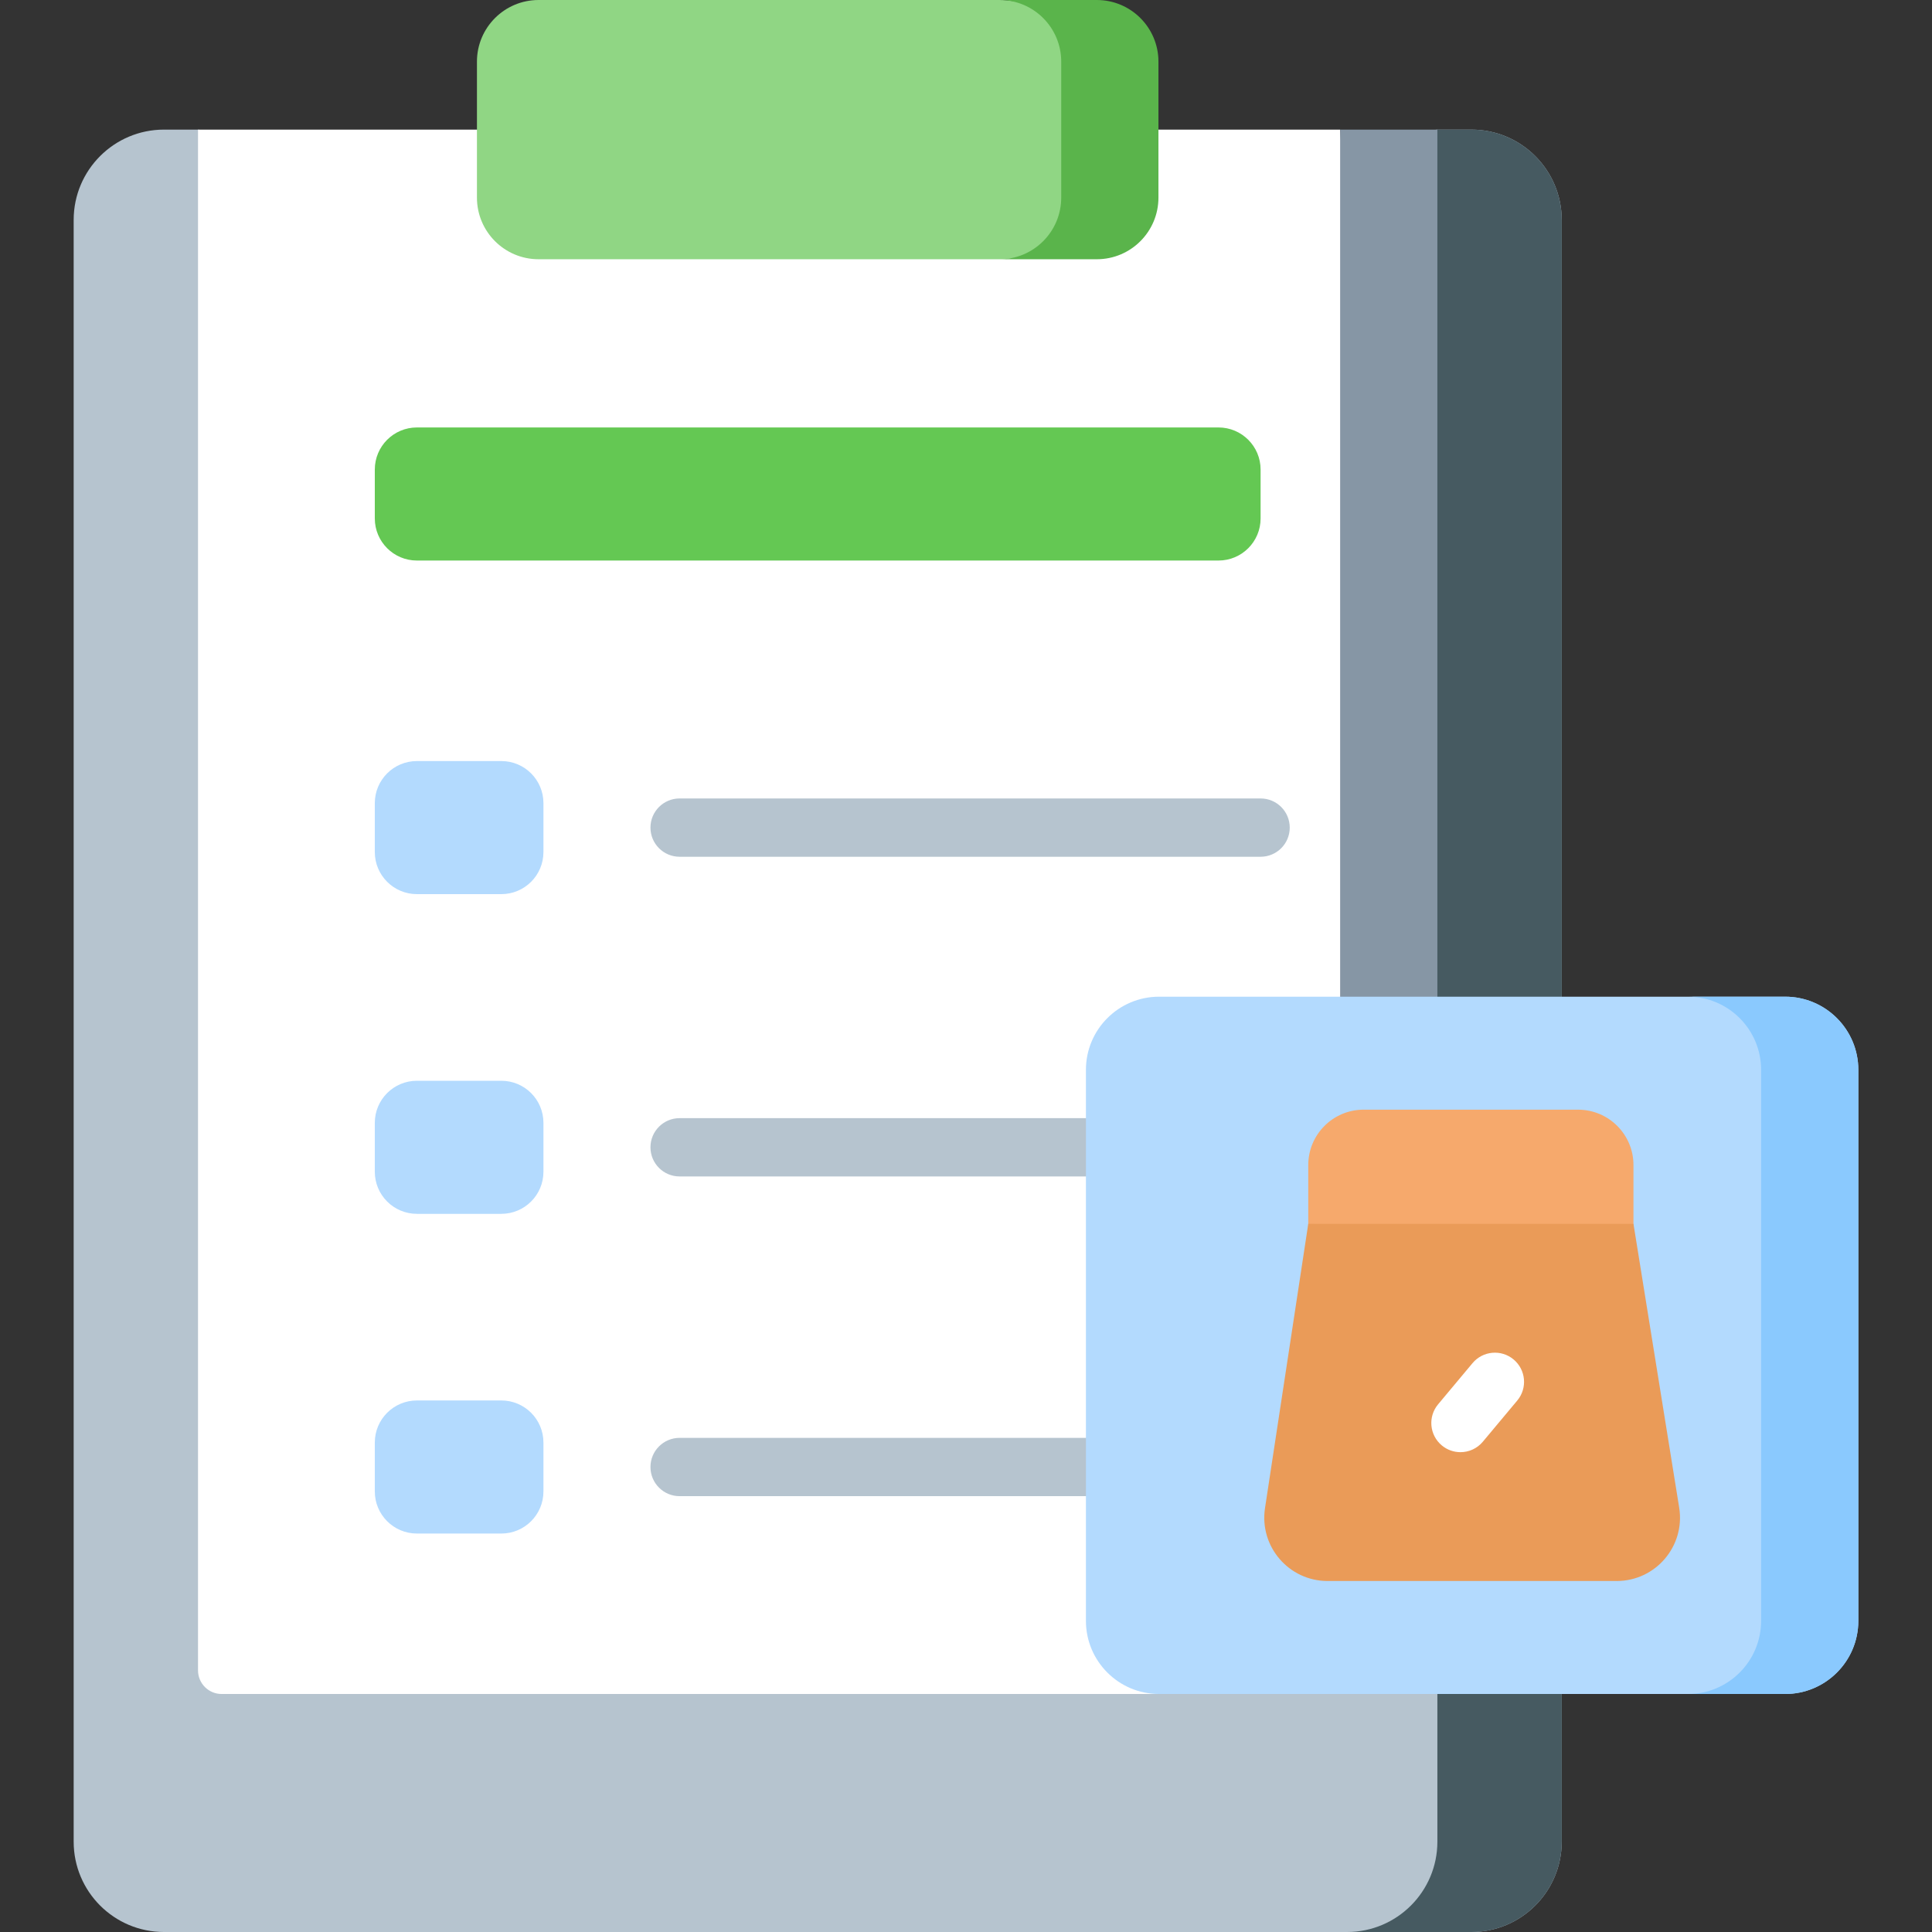 <svg width="512" height="512" viewBox="0 0 512 512" fill="none" xmlns="http://www.w3.org/2000/svg">
<rect x="0" y="0" width="512" height="512" fill="#333333" stroke="none"/>
<g clip-path="url(#clip0_604_4691)">
<path d="M413.876 58.289V488.06C413.876 501.288 403.152 512.001 389.935 512.001H43.464C30.237 512.001 19.523 501.287 19.523 488.06V58.289C19.523 45.072 30.237 34.348 43.464 34.348H52.478L216.699 54.621L366.137 36.171L380.92 34.348H389.934C403.151 34.347 413.876 45.071 413.876 58.289Z" fill="#B6C4CF"/>
<path d="M413.876 58.289V488.06C413.876 501.288 403.152 512.001 389.935 512.001H356.98C370.197 512.001 380.921 501.287 380.921 488.06L380.919 448.927L366.137 36.171L380.92 34.348H389.934C403.151 34.347 413.876 45.071 413.876 58.289Z" fill="#465A61"/>
<path d="M52.477 442.666V34.352H355.152L378.704 413.318L307.174 448.926H58.737C55.28 448.926 52.477 446.123 52.477 442.666Z" fill="white"/>
<path d="M355.152 34.352H380.917V281.161H355.152V34.352Z" fill="#8696A5"/>
<path d="M264.901 68.702H142.732C133.709 68.702 126.395 61.388 126.395 52.365V16.337C126.395 7.314 133.71 0 142.732 0H264.901C273.924 0 295.509 7.314 295.509 16.337V52.365C295.509 61.388 273.924 68.702 264.901 68.702Z" fill="#90D684"/>
<path d="M290.663 0H264.898C273.921 0 281.235 7.314 281.235 16.337V52.365C281.235 61.388 273.921 68.702 264.898 68.702H290.663C299.686 68.702 307 61.388 307 52.365V16.337C307 7.314 299.686 0 290.663 0Z" fill="#5AB44B"/>
<path d="M322.914 148.548H110.484C104.323 148.548 99.328 143.553 99.328 137.392V124.437C99.328 118.276 104.323 113.281 110.484 113.281H322.914C329.075 113.281 334.07 118.276 334.07 124.437V137.392C334.07 143.554 329.075 148.548 322.914 148.548Z" fill="#64C853"/>
<path d="M132.861 236.954H110.484C104.323 236.954 99.328 231.959 99.328 225.798V212.843C99.328 206.682 104.323 201.688 110.484 201.688H132.861C139.022 201.688 144.017 206.682 144.017 212.843V225.798C144.017 231.959 139.022 236.954 132.861 236.954Z" fill="#B3DAFE"/>
<path d="M132.861 321.68H110.484C104.323 321.68 99.328 316.685 99.328 310.524V297.57C99.328 291.409 104.323 286.414 110.484 286.414H132.861C139.022 286.414 144.017 291.409 144.017 297.57V310.525C144.017 316.686 139.022 321.68 132.861 321.68Z" fill="#B3DAFE"/>
<path d="M132.861 406.404H110.484C104.323 406.404 99.328 401.409 99.328 395.248V382.293C99.328 376.132 104.323 371.137 110.484 371.137H132.861C139.022 371.137 144.017 376.132 144.017 382.293V395.248C144.017 401.409 139.022 406.404 132.861 406.404Z" fill="#B3DAFE"/>
<path d="M334.069 227.05H180.105C175.837 227.05 172.379 223.591 172.379 219.324C172.379 215.057 175.838 211.598 180.105 211.598H334.069C338.337 211.598 341.795 215.057 341.795 219.324C341.795 223.591 338.336 227.05 334.069 227.05Z" fill="#B6C4CF"/>
<path d="M287.782 311.772H180.105C175.837 311.772 172.379 308.313 172.379 304.046C172.379 299.779 175.838 296.32 180.105 296.32H287.782C292.05 296.32 295.508 299.779 295.508 304.046C295.508 308.313 292.05 311.772 287.782 311.772Z" fill="#B6C4CF"/>
<path d="M287.782 396.499H180.105C175.837 396.499 172.379 393.04 172.379 388.773C172.379 384.506 175.838 381.047 180.105 381.047H287.782C292.05 381.047 295.508 384.506 295.508 388.773C295.508 393.04 292.05 396.499 287.782 396.499Z" fill="#B6C4CF"/>
<path d="M473.084 448.926H307.174C296.463 448.926 287.781 440.243 287.781 429.533V283.526C287.781 272.815 296.464 264.133 307.174 264.133H473.084C483.795 264.133 492.477 272.816 492.477 283.526V429.533C492.478 440.243 483.795 448.926 473.084 448.926Z" fill="#B3DAFE"/>
<path d="M473.085 264.133H447.32C458.031 264.133 466.713 272.816 466.713 283.526V429.533C466.713 440.244 458.03 448.926 447.32 448.926H473.085C483.796 448.926 492.478 440.243 492.478 429.533V283.527C492.479 272.816 483.796 264.133 473.085 264.133Z" fill="#8AC9FE"/>
<path d="M432.886 334.631L432.885 334.629V308.757C432.885 300.65 426.312 294.077 418.205 294.077H392.44L361.387 294.074C353.277 294.074 346.703 300.648 346.703 308.758V334.631H407.12V334.635H432.885L432.886 334.631Z" fill="#F6A96C"/>
<path d="M445 399.525L432.885 324.332H407.12L346.703 324.328L335.238 399.672C333.692 409.833 341.557 418.985 351.834 418.985H402.66C402.67 418.985 402.681 418.984 402.692 418.984C402.681 418.984 402.671 418.986 402.66 418.986H428.425C438.767 418.985 446.648 409.734 445 399.525Z" fill="#EA9B58"/>
<path d="M387.036 384.841C385.289 384.841 383.531 384.251 382.085 383.043C378.81 380.306 378.375 375.433 381.111 372.16L390.235 361.245C392.971 357.97 397.845 357.535 401.118 360.271C404.393 363.008 404.828 367.881 402.092 371.154L392.968 382.069C391.441 383.897 389.246 384.841 387.036 384.841Z" fill="white"/>
</g>
<defs>
<clipPath id="clip0_604_4691">
<rect width="512" height="512" fill="white"/>
</clipPath>
</defs>
</svg>
